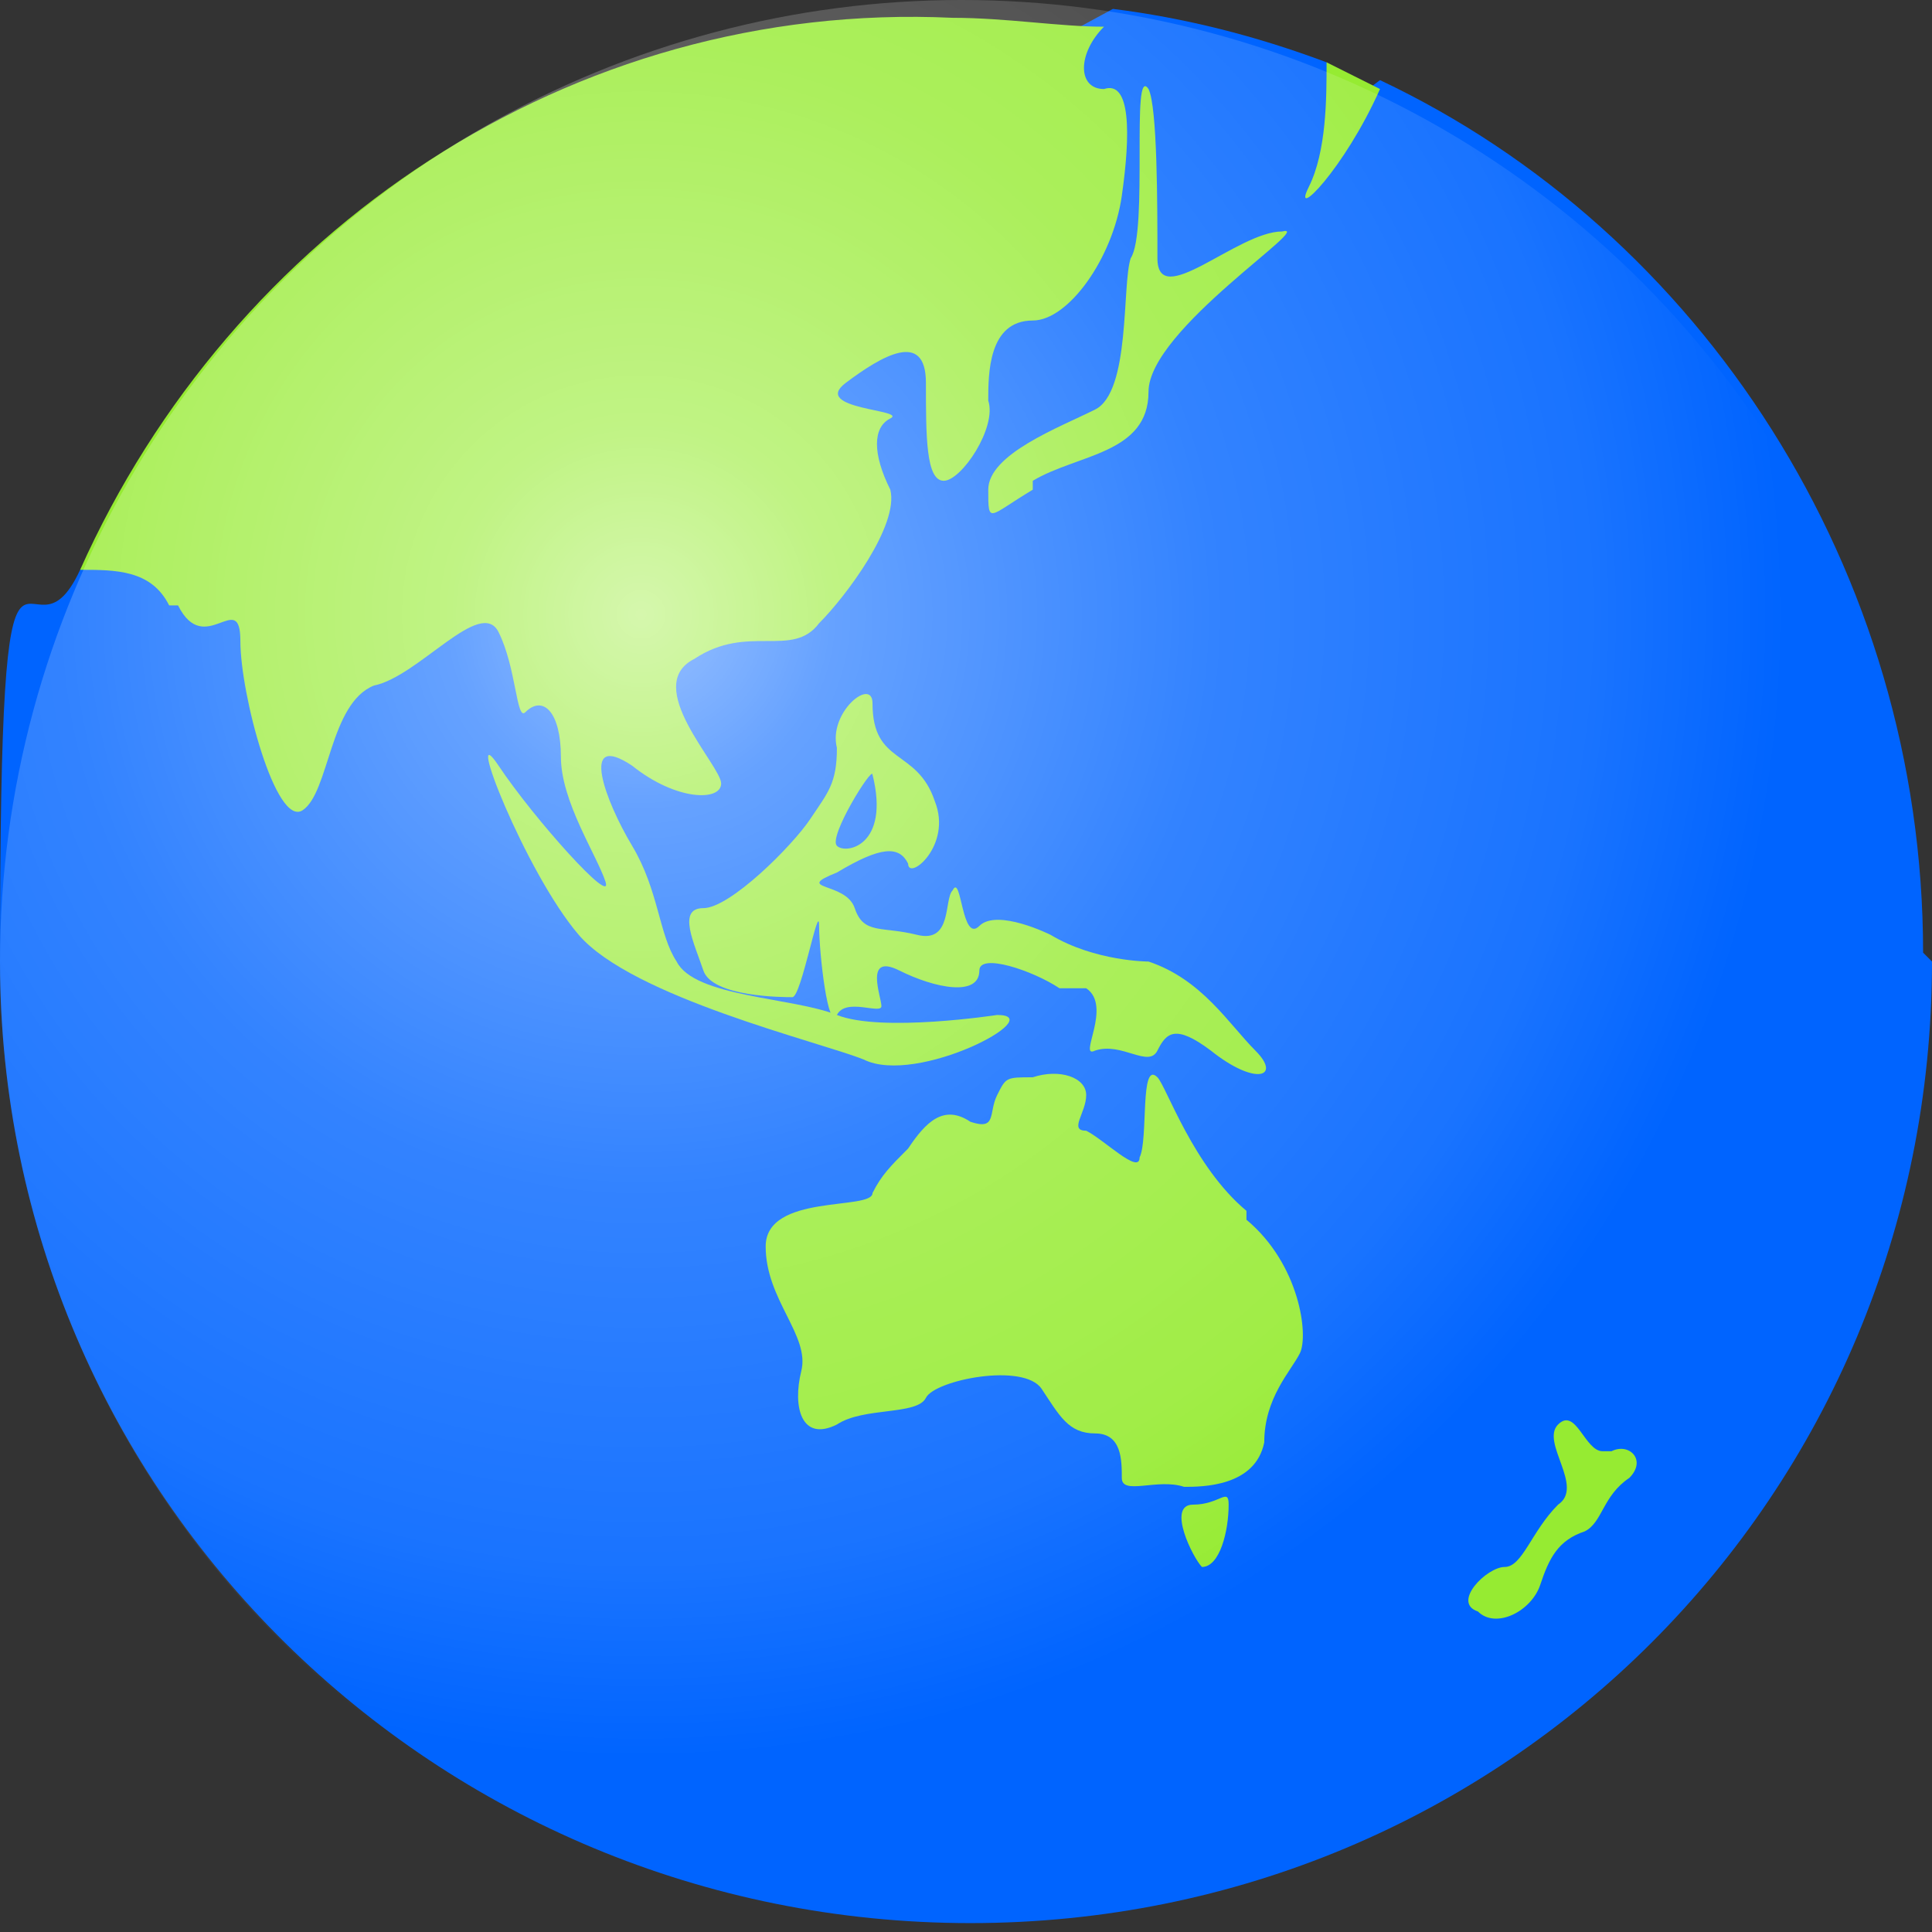 <?xml version="1.0" encoding="UTF-8"?>
<svg xmlns="http://www.w3.org/2000/svg" xmlns:xlink="http://www.w3.org/1999/xlink" version="1.1" viewBox="0 0 21.7 21.7">
  <rect x="0" y="0" width="21.7" height="21.7" fill="#333333" stroke="none"/>
  <defs>
    <style>
      .cls-1 {
        fill: #0064ff;
      }

      .cls-2 {
        fill: url(#_名称未設定グラデーション_534);
      }

      .cls-3 {
        fill: #96eb32;
      }
    </style>
    <radialGradient id="_名称未設定グラデーション_534" data-name="名称未設定グラデーション 534" cx="7.2" cy="6.9" fx="7.2" fy="6.9" r="21.4" gradientUnits="userSpaceOnUse">
      <stop offset="0" stop-color="#fff" stop-opacity=".6"/>
      <stop offset=".1" stop-color="#fff" stop-opacity=".4"/>
      <stop offset=".2" stop-color="#fff" stop-opacity=".3"/>
      <stop offset=".3" stop-color="#fff" stop-opacity=".2"/>
      <stop offset=".5" stop-color="#fff" stop-opacity=".1"/>
      <stop offset=".6" stop-color="#fff" stop-opacity="0"/>
      <stop offset=".8" stop-color="#fff" stop-opacity="0"/>
      <stop offset="1" stop-color="#fff" stop-opacity="0"/>
      <stop offset="1" stop-color="#0064ff"/>
    </radialGradient>
  </defs>
  <!-- Generator: Adobe Illustrator 28.7.4, SVG Export Plug-In . SVG Version: 1.2.0 Build 166)  -->
  <g>
    <g id="_レイヤー_1" data-name="レイヤー_1">
      <g>
        <g>
          <path class="cls-1" d="M21.7,10.8c0,6-4.8,10.8-10.8,10.8S0,16.8,0,10.8s.3-3.1.9-4.4L12.5.1c.8.1,1.6.3,2.4.6l.2.5.4-.3c3.6,1.7,6.1,5.5,6.1,9.8Z"/>
          <path class="cls-3" d="M2,6.8c.3.6.7-.2.7.4,0,.6.4,2.1.7,1.9.3-.2.3-1.2.8-1.4.5-.1,1.2-1,1.4-.6.2.4.2,1,.3.9.2-.2.4,0,.4.5,0,.5.4,1.1.5,1.4s-.8-.7-1.2-1.3c-.4-.6.3,1.2.9,1.9.6.7,2.7,1.2,3.2,1.4.6.3,2.1-.5,1.5-.5,0,0-1.3.2-1.8,0-.5-.2-1.6-.2-1.8-.6-.2-.3-.2-.8-.5-1.3-.3-.5-.6-1.3,0-.9.5.4,1,.4,1,.2,0-.2-.9-1.1-.3-1.4.6-.4,1.1,0,1.4-.4.3-.3.9-1.1.8-1.5-.2-.4-.2-.7,0-.8.2-.1-.9-.1-.5-.4.4-.3.9-.6.9,0,0,.6,0,1.1.2,1.1s.6-.6.5-.9c0-.3,0-.9.5-.9.4,0,.9-.7,1-1.4.1-.7.1-1.3-.2-1.2-.3,0-.3-.4,0-.7-.5,0-1.1-.1-1.7-.1C6.4,0,2.6,2.6.9,6.4c.4,0,.8,0,1,.4Z"/>
          <path class="cls-3" d="M14.7,2.1c-.2.4.4-.2.8-1.1-.2-.1-.4-.2-.6-.3,0,.4,0,1-.2,1.4Z"/>
          <path class="cls-3" d="M11.6,5.4c.5-.3,1.3-.3,1.3-1s1.9-1.9,1.5-1.8c-.5,0-1.4.9-1.4.3s0-1.7-.1-1.9c-.2-.3,0,1.6-.2,1.9-.1.3,0,1.5-.4,1.7-.4.2-1.2.5-1.2.9s0,.3.5,0Z"/>
          <path class="cls-3" d="M9.8,8.7c.2.8-.3.9-.4.8-.1-.1.4-.9.4-.8ZM12.2,11.1c.3.2-.1.8.1.7.3-.1.6.2.7,0,.1-.2.2-.3.6,0,.5.4.8.3.5,0-.3-.3-.6-.8-1.2-1,0,0-.6,0-1.1-.3,0,0-.6-.3-.8-.1-.2.2-.2-.6-.3-.4-.1.1,0,.6-.4.5-.4-.1-.6,0-.7-.3-.1-.3-.7-.2-.2-.4.5-.3.7-.3.8-.1,0,.2.5-.2.3-.7-.2-.6-.7-.4-.7-1.1,0-.3-.5.1-.4.5,0,.4-.1.5-.3.8-.2.3-.9,1-1.2,1s-.1.4,0,.7.9.3,1,.3c.1,0,.3-1.1.3-.8,0,.3.1,1.2.2,1,.1-.2.5,0,.5-.1s-.2-.6.2-.4.9.3.9,0c0-.2.6,0,.9.2Z"/>
          <path class="cls-3" d="M14,13.6c-.6-.5-.9-1.4-1-1.5-.2-.2-.1.7-.2.9,0,.2-.4-.2-.6-.3-.2,0,0-.2,0-.4,0-.2-.3-.3-.6-.2-.3,0-.3,0-.4.2s0,.4-.3.3c-.3-.2-.5,0-.7.3-.2.2-.3.3-.4.5,0,.2-1.2,0-1.2.6s.5,1,.4,1.4c-.1.4,0,.8.4.6.3-.2.9-.1,1-.3.1-.2,1.1-.4,1.3-.1.2.3.3.5.6.5s.3.3.3.5.4,0,.7.1c.2,0,.8,0,.9-.5,0-.5.3-.8.4-1s0-1-.6-1.5Z"/>
          <path class="cls-3" d="M13.4,16.9c-.3,0,0,.6.1.7.2,0,.3-.4.3-.7,0-.2-.1,0-.4,0Z"/>
          <path class="cls-3" d="M18,16.3c-.2,0-.3-.5-.5-.3-.2.2.3.7,0,.9-.3.3-.4.7-.6.7-.2,0-.6.4-.3.5.2.2.6,0,.7-.3.1-.3.2-.5.5-.6.2-.1.2-.4.5-.6.2-.2,0-.4-.2-.3Z"/>
        </g>
        <circle class="cls-2" cx="10.8" cy="10.8" r="10.8"/>
      </g>
    </g>
  </g>
</svg>